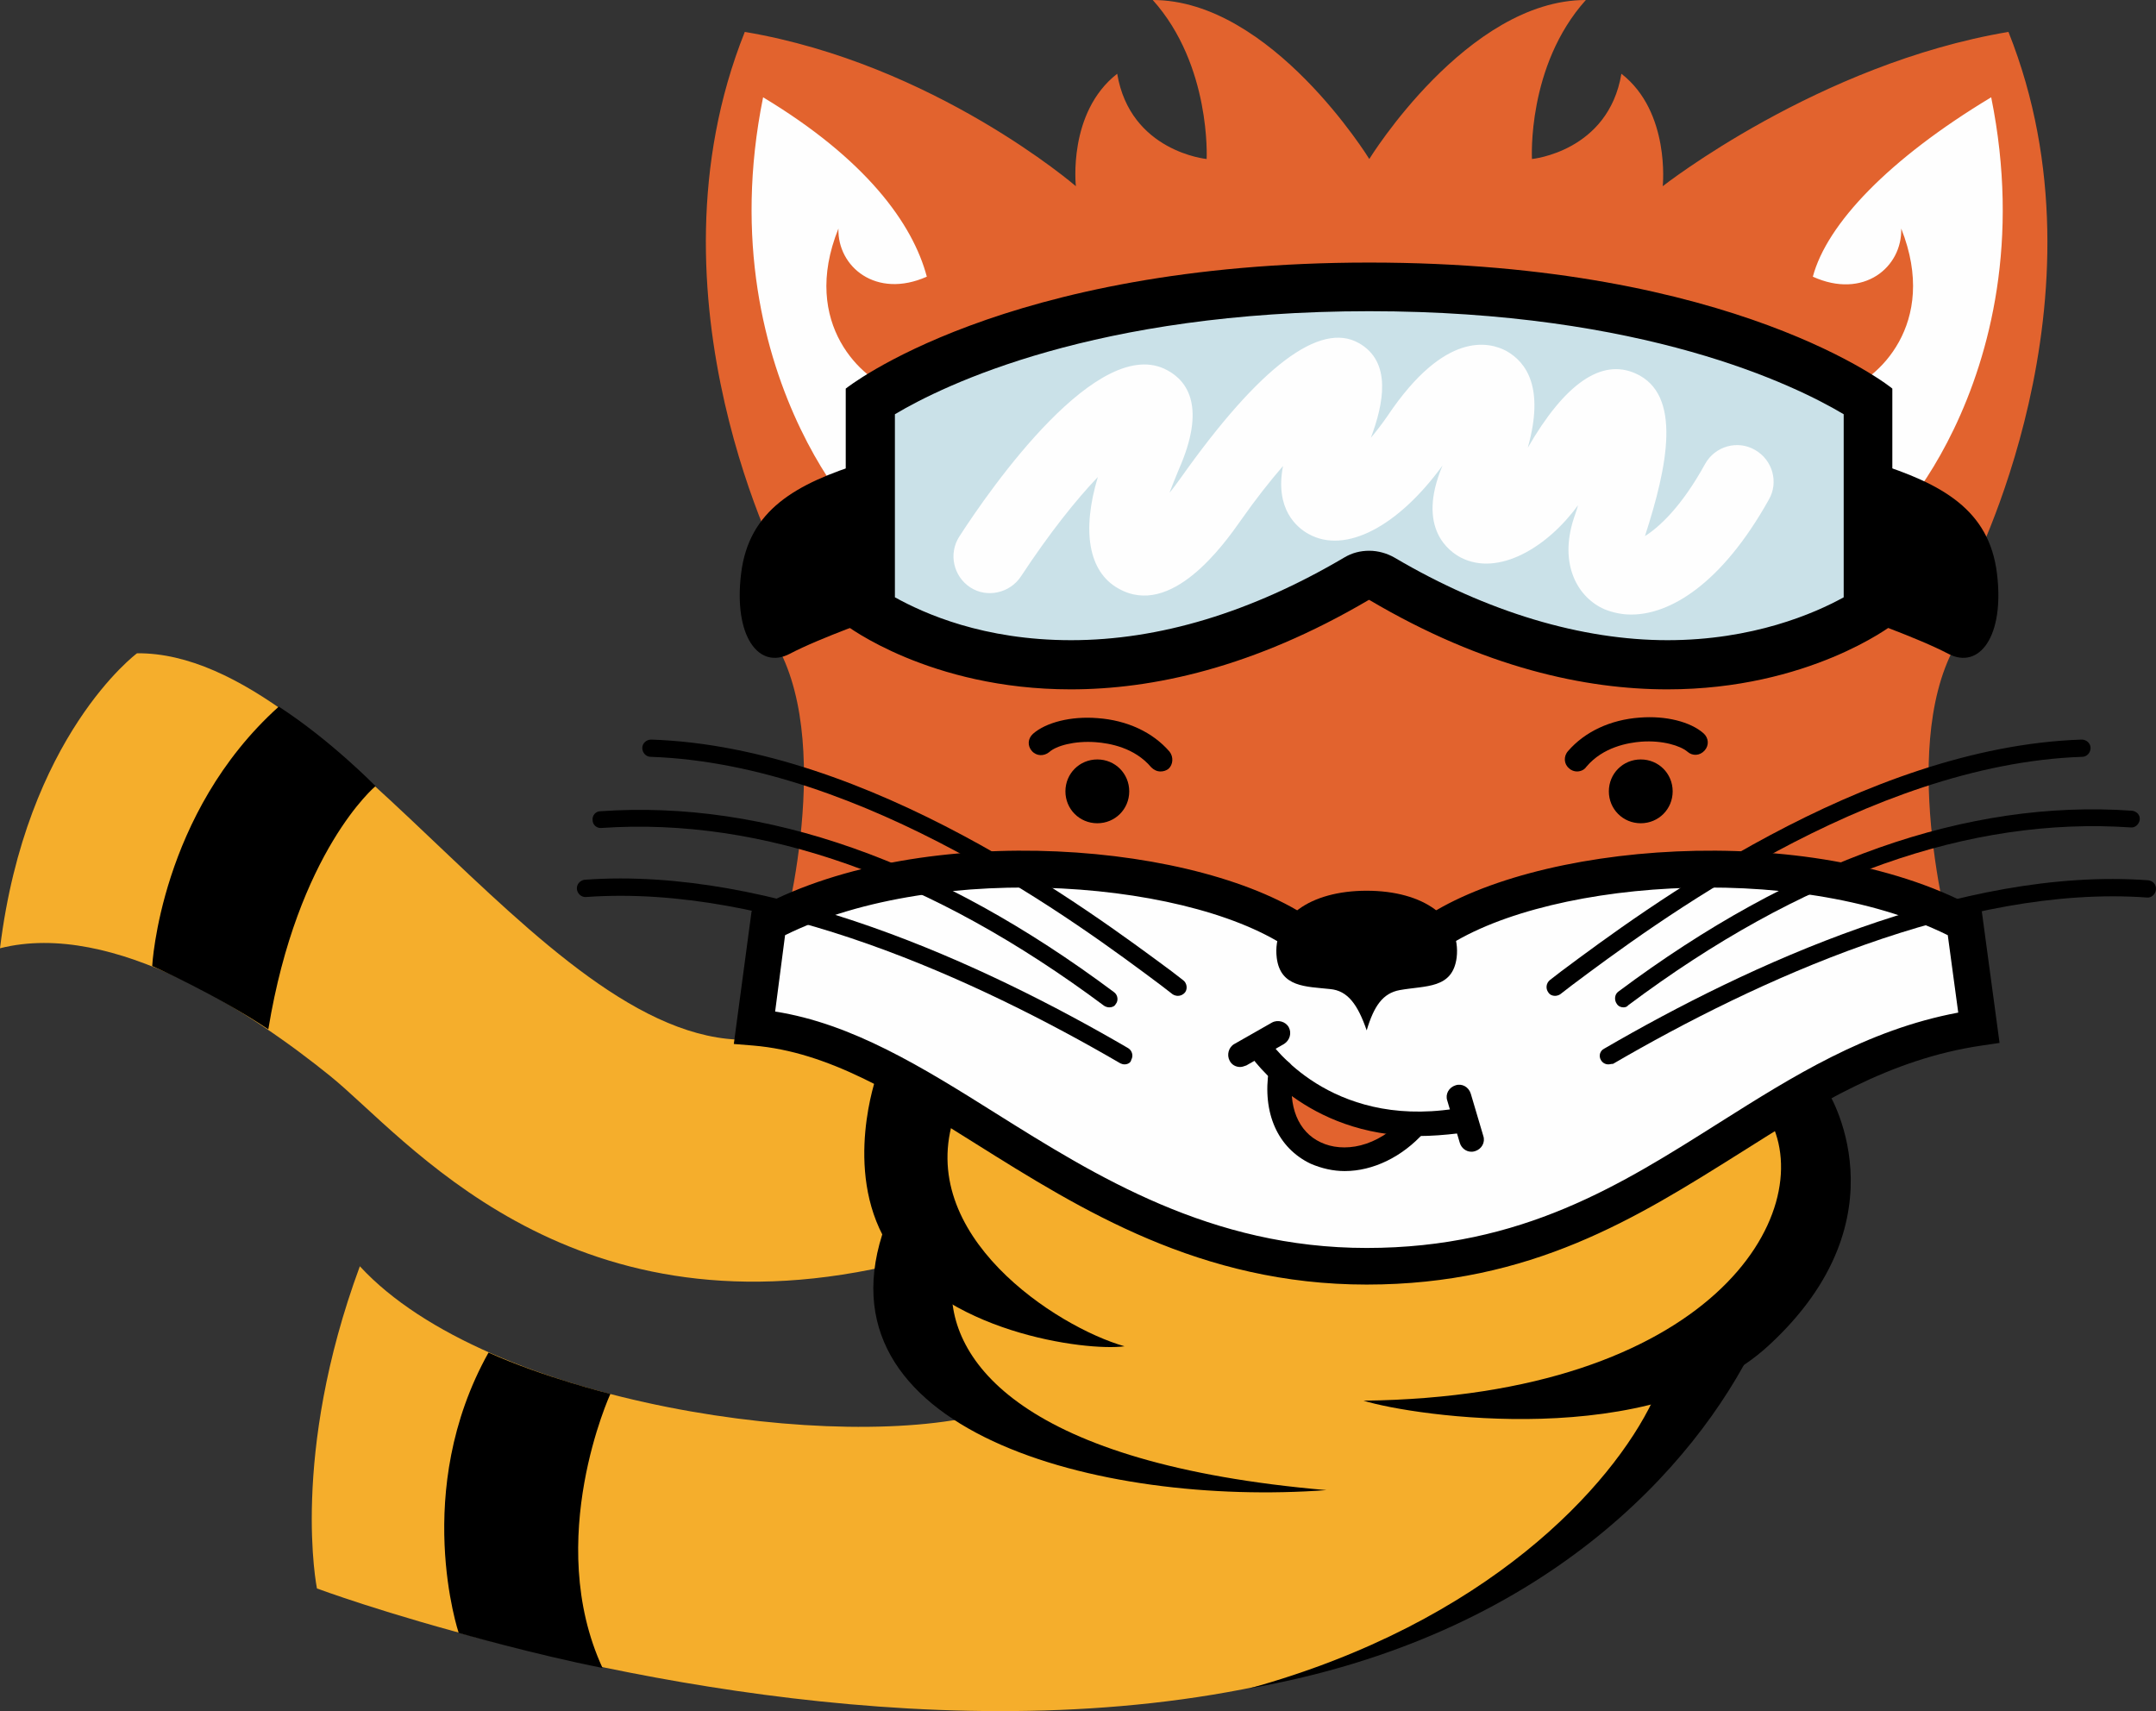 <?xml version="1.0" encoding="UTF-8"?> <svg xmlns="http://www.w3.org/2000/svg" id="_Слой_2" data-name="Слой 2" viewBox="0 0 412.21 327.15"><rect x="0" y="0" width="412.21" height="327.15" fill="#333333" stroke="none"/><defs><style> .cls-1 { fill: #e2632e; } .cls-2 { fill: #f5ae2c; } .cls-3 { fill: #cae1e8; } .cls-4 { fill: #fefefe; } </style></defs><g id="_Слой_1-2" data-name="Слой 1"><g><path class="cls-2" d="m189.4,270c-28.3,8.1-96.2-1.4-120.6-27.9-13.4,36.3-8.2,61.6-8.2,61.6,0,0,209.3,78.2,277-51,10.5-21.7,3.6-40.1,3.6-40.1,0,0-29.9,26.4-76.7,29.4-26.1,1.7-56-14.5-91.2-33.9,3.9,20.1,0,44,0,44,0,0,5.2,12.4,16.1,17.9"></path><path class="cls-2" d="m146.5,198.5c-40,5.7-81.3-73.9-120.3-73.6,0,0-21.2,15.7-26.2,56.4,21.8-5.5,48.6,12.7,63.1,24.4,14.5,11.7,44.7,50.2,106.4,36.4,5.5-15.6,5.2-34.6,5.2-34.6l-28.2-9Z"></path><path class="cls-1" d="m373.7,123.7l-112.5-36.8h0l-112.5,36.8c11.1,20.4.3,57.6.3,57.6l112.2,18.3h0l112.2-18.3c0-.1-10.7-37.3.3-57.6"></path><path class="cls-4" d="m250,179.5c-19.6-15-72.9-19.2-103.1-3.1l-2.7,20c35.6,2.9,63,45.7,117.1,45.7s74.7-39.5,117-45.7l-2.7-20c-30.3-16.2-83.6-11.9-103.1,3.1h-22.5Z"></path><path d="m261.3,245.6c-31.8,0-54.6-14.3-74.7-26.9-15.1-9.5-28.2-17.6-42.6-18.8l-3.7-.3,3.4-25.4,1.6-.8c31.5-16.8,84.7-12.4,105.9,2.7h20.2c21.2-15.1,74.5-19.5,105.9-2.7l1.6.8,3.4,25.2-3.4.5c-17.7,2.6-31.6,11.3-46.3,20.6-19.6,12.3-39.8,25.1-71.3,25.1m-113.1-52.2c14.7,2.3,28.1,10.6,42.1,19.4,19.3,12.1,41.2,25.8,71,25.8s48.8-12.2,67.5-24c13.8-8.7,28-17.7,45.6-21l-2-14.8c-29.3-14.5-79.3-10.5-97.8,3.6l-.9.7h-24.9l-.9-.7c-18.4-14.1-68.5-18.1-97.8-3.6l-1.9,14.6Z"></path><path d="m297.3,190.4c-.5,0-1-.2-1.3-.7-.5-.7-.4-1.7.3-2.3l2.2-1.7c15.7-11.7,57.6-42.9,99.5-44.3.9,0,1.7.7,1.7,1.6s-.7,1.7-1.6,1.7c-40.9,1.4-82.1,32.1-97.6,43.7l-2.2,1.7c-.3.2-.7.3-1,.3"></path><path d="m310.4,192.6c-.5,0-1-.2-1.3-.7-.5-.7-.4-1.8.3-2.3,33.6-25.1,66.7-36.8,98.2-34.6.9.1,1.6.8,1.5,1.7s-.9,1.6-1.7,1.5c-30.8-2.1-63.1,9.3-96.1,34-.2.3-.6.4-.9.4"></path><path d="m307.5,203.5c-.6,0-1.1-.3-1.4-.8-.5-.8-.2-1.8.6-2.2,27.7-16.1,68.2-34.8,104-32.2.9.1,1.6.8,1.5,1.8-.1.9-.9,1.6-1.7,1.5-34.9-2.5-74.8,15.9-102.1,31.8-.4,0-.6.1-.9.1"></path><path d="m225.2,190.4c-.3,0-.7-.1-1-.3l-2.2-1.7c-15.5-11.6-56.7-42.3-97.6-43.7-.9,0-1.6-.8-1.6-1.7s.8-1.6,1.7-1.6c41.9,1.4,83.7,32.6,99.5,44.3l2.2,1.7c.7.5.9,1.6.4,2.3-.4.5-.9.7-1.4.7"></path><path d="m212.1,192.6c-.3,0-.7-.1-1-.3-33-24.6-65.3-36.1-96.1-34-.9.1-1.7-.6-1.7-1.5-.1-.9.6-1.7,1.5-1.7,31.6-2.2,64.6,9.5,98.2,34.6.7.5.9,1.6.3,2.3-.2.4-.7.6-1.2.6"></path><path d="m215,203.5c-.3,0-.6-.1-.8-.2-27.3-15.9-67.2-34.3-102.1-31.8-.9.1-1.7-.6-1.8-1.5s.6-1.7,1.5-1.8c35.8-2.6,76.3,16.1,103.9,32.2.8.5,1,1.5.6,2.2-.1.6-.7.9-1.3.9"></path><path class="cls-1" d="m245.7,207.2c5.8,5,13.7,8.6,23.1,8.5-11.8,9-26.5,5.3-23.1-8.5"></path><path d="m257.1,223.9c-2.2,0-4.4-.5-6.5-1.4-6.3-3-9.3-9.7-8-18,.2-1.3,1.4-2.1,2.7-1.9,1.3.2,2.1,1.4,1.9,2.7-1,6.2,1,11.1,5.3,13.1,4.2,2,10.8,1.2,16.3-5,.9-1,2.3-1,3.3-.2,1,.9,1,2.3.2,3.3-4.2,4.7-9.8,7.4-15.2,7.4"></path><path d="m271.2,217.2c-21.6,0-31.8-14.9-32.3-15.6-.7-1.1-.4-2.5.6-3.2,1.1-.7,2.5-.4,3.2.6.5.7,11.5,16.6,35.3,13,1.3-.2,2.5.7,2.7,2s-.7,2.5-2,2.7c-2.5.3-5.1.5-7.5.5"></path><path d="m281.3,220.2c-1,0-1.9-.7-2.2-1.7l-2.4-8.1c-.4-1.2.3-2.5,1.6-2.9,1.2-.4,2.5.3,2.9,1.6l2.4,8.1c.4,1.2-.3,2.5-1.6,2.9-.3.1-.5.1-.7.1"></path><path d="m237.1,204c-.8,0-1.6-.4-2-1.2-.6-1.1-.2-2.6.9-3.2l7.2-4.1c1.1-.6,2.6-.2,3.2.9s.2,2.5-.9,3.2l-7.2,4.1c-.5.2-.9.3-1.2.3"></path><path d="m316,267.8c-7.8,16.3-31.5,42.4-77.1,55,56-9.9,85.1-42.2,96.8-66.2.7-11.4-16,2.5-19.7,11.2"></path><path d="m182.5,213.3c-7.7,22.8,19.5,40.4,32.5,44.1-7.4,1-35.4-2.7-45.5-19.9-8.3-14-1.9-31.8-1.9-31.8l14.9,7.6Z"></path><path d="m71.8,150.3s-14.9,12.4-20.5,46.5c-10.2-6.8-22.2-12.1-22.2-12.1,0,0,1.5-29.2,24.2-49.6,9.9,6.4,18.5,15.2,18.5,15.2"></path><path d="m116.7,266.5s-12.8,27.9-1.5,52.4c-13.1-2.6-27.5-6.7-27.5-6.7,0,0-9.1-27.1,5.7-53.6,10.7,4.8,23.3,7.9,23.3,7.9"></path><path d="m261.3,170.3c-10.9,0-18.1,5.2-17.2,12.8.7,5.7,5.6,5.5,10.2,6,3.4.3,5.3,3,7,7.9,1.4-4.7,3.1-7.1,6.3-7.7,5-.9,10.1-.2,10.9-6.2.9-7.6-6.3-12.8-17.2-12.8"></path><path d="m338.4,214.1c9.3,17.8-11.1,52.9-77.7,53.7,9.7,3,55.4,9.7,77.4-10.5,26.9-24.7,11.2-48.9,11.2-48.9l-10.9,5.7Z"></path><path d="m182,245.2c-1,15.1,13.6,34.7,71.6,39.7-43.3,3.2-98.7-11.3-84.3-50.7,8.5-5.6,15.6,7.1,12.7,11"></path><path class="cls-4" d="m324.2,50.2l55.8-37.2s25.2,37.6-13.6,89.2c-36.5-16.3-42.2-52-42.2-52"></path><path class="cls-4" d="m203.6,50.2l-55.8-37.2s-25.2,37.6,13.6,89.2c36.5-16.3,42.2-52,42.2-52"></path><path d="m307.6,151.3c0-3.4,2.7-6.1,6.1-6.1s6.1,2.7,6.1,6.1-2.7,6.1-6.1,6.1-6.1-2.7-6.1-6.1"></path><path d="m301.5,147.5c-.5,0-1.1-.2-1.5-.6-1-.8-1.1-2.3-.2-3.3,3.2-3.7,8.1-6,13.7-6.4,5-.4,9.7.8,12.2,3,1,.9,1.1,2.3.2,3.3s-2.3,1.1-3.3.2c-1.3-1.1-4.7-2.2-8.8-1.9-2.5.2-7.3,1-10.5,4.8-.4.6-1.1.9-1.8.9"></path><path d="m215.9,151.3c0-3.4-2.7-6.1-6.1-6.1s-6.1,2.7-6.1,6.1,2.7,6.1,6.1,6.1,6.1-2.7,6.1-6.1"></path><path d="m221.9,147.5c-.7,0-1.3-.3-1.8-.8-3.2-3.8-8-4.6-10.6-4.8-4.1-.3-7.6.7-8.9,1.9-1,.8-2.4.8-3.3-.2-.9-1-.8-2.4.2-3.3,2.5-2.2,7.3-3.4,12.3-3,5.7.4,10.6,2.7,13.8,6.4.8,1,.7,2.5-.2,3.3-.4.3-.9.5-1.5.5"></path><path class="cls-1" d="m384,6.1c-36.3,6.1-66.1,29.5-66.1,29.5,0,0,1.5-14.2-7.9-21.5-2.5,14.9-17.1,16.3-17.1,16.3,0,0-1-17.8,10.3-30.4-22.7,0-41.4,30.4-41.4,30.4,0,0-18.7-30.4-41.4-30.4,11.2,12.5,10.3,30.4,10.3,30.4,0,0-14.6-1.4-17.1-16.3-9.5,7.4-7.9,21.5-7.9,21.5,0,0-27.1-23.4-63.3-29.5-20.4,51,7.6,103.6,7.6,103.6l16-9.8c3.4,5.9-31.2-26.5-20.1-81.3,19.6,11.8,28.6,24.1,31.3,34.3-9.7,4.3-17.1-1.9-16.9-9.2-7.4,18.4,4.9,29.1,10.7,30.8,26-11.8,61.9-20.2,90.9-20.4,29,.2,64.9,8.5,90.9,20.4,5.8-1.7,18-12.4,10.7-30.8.2,7.4-7.2,13.6-16.9,9.2,2.7-10.1,14.5-22.5,34.1-34.3,11.1,54.8-23.4,87.2-20.1,81.3l16,9.8c-.2.1,27.8-52.5,7.4-103.6"></path><path class="cls-3" d="m318.8,127.1c-17.7,0-36.1-5.6-54.6-16.5-.7-.4-1.5-.7-2.4-.7-.8,0-1.7.2-2.4.7-18.5,10.9-36.9,16.5-54.6,16.5-20,0-33.6-7.2-38.4-10.1v-40.2c7.2-4.8,37.2-21.8,95.4-21.8s88.1,17.1,95.4,21.8v40.2c-4.8,2.8-18.5,10.1-38.4,10.1h0Z"></path><path d="m261.8,59.5c52.5,0,81.3,14.1,90.7,19.7v35c-5.6,3.1-17.4,8.2-33.7,8.2s-34.4-5.3-52.2-15.8c-1.4-.8-3.1-1.3-4.8-1.3s-3.3.4-4.8,1.3c-17.8,10.5-35.4,15.8-52.2,15.8s-28.1-5.1-33.7-8.2v-35c9.4-5.6,38.3-19.7,90.7-19.7m0-9.3c-70.1,0-100.1,24.1-100.1,24.1v45.2s16,12.3,43,12.3c15.6,0,34.9-4.1,57-17.1h.1c22,13,41.4,17.1,57,17.1,27,0,43-12.3,43-12.3v-45.2c0-.1-29.9-24.1-100-24.1Z"></path><path d="m165.2,88.4c-13.1,4.1-22,9.1-23.5,21.2-1.5,12.1,3.4,18.5,9.3,15.4,5.9-3.1,17.4-7.1,17.4-7.1l-3.2-29.5Z"></path><path d="m358.3,88.4c13.1,4.1,22,9.1,23.5,21.2,1.5,12.1-3.4,18.5-9.3,15.4s-17.4-7.1-17.4-7.1l3.2-29.5Z"></path><path class="cls-4" d="m311.9,117.5c-1.9,0-3.6-.4-5.1-1-5.1-2.2-8.8-8.5-5.9-17.4.3-.9.6-1.7.8-2.5-5.8,8-15.2,13.7-22.4,10-2.1-1.1-8.6-5.5-3.5-17.6-8.5,11.7-18.6,17-25.6,13.1-2.2-1.2-6.5-4.7-4.9-13-2.5,2.9-5.2,6.3-8,10.3-3.3,4.7-13.4,18.9-23.5,13.1-5.7-3.2-7-11-3.9-21.3-4.1,4.3-9.1,10.5-14.7,19-2.1,3.2-6.5,4.2-9.7,2.1-3.2-2.1-4.2-6.4-2.1-9.7,6-9.3,26.7-39,39.8-31.8,3.9,2.1,7.4,7.1,2.2,18.9-.7,1.7-1.3,3.2-1.8,4.5.7-.8,1.4-1.8,2.2-2.9,15.1-21.3,26.6-29.9,34-25.7,6.4,3.6,4.7,11.7,2.3,18.1,1-1.2,2.1-2.6,3.2-4.2,11-16.4,19.5-14.1,22.7-12.4,3.9,2.2,7.3,7.1,4.1,18.5,7.1-12.3,14.1-17.1,20.6-14.2,9,4,6.1,17.8,1.8,31.1,2.7-1.7,7-5.6,11.5-13.8,1.9-3.4,6.2-4.6,9.5-2.7,3.4,1.9,4.6,6.2,2.7,9.5-9.1,16.3-19,22-26.3,22"></path></g></g></svg> 